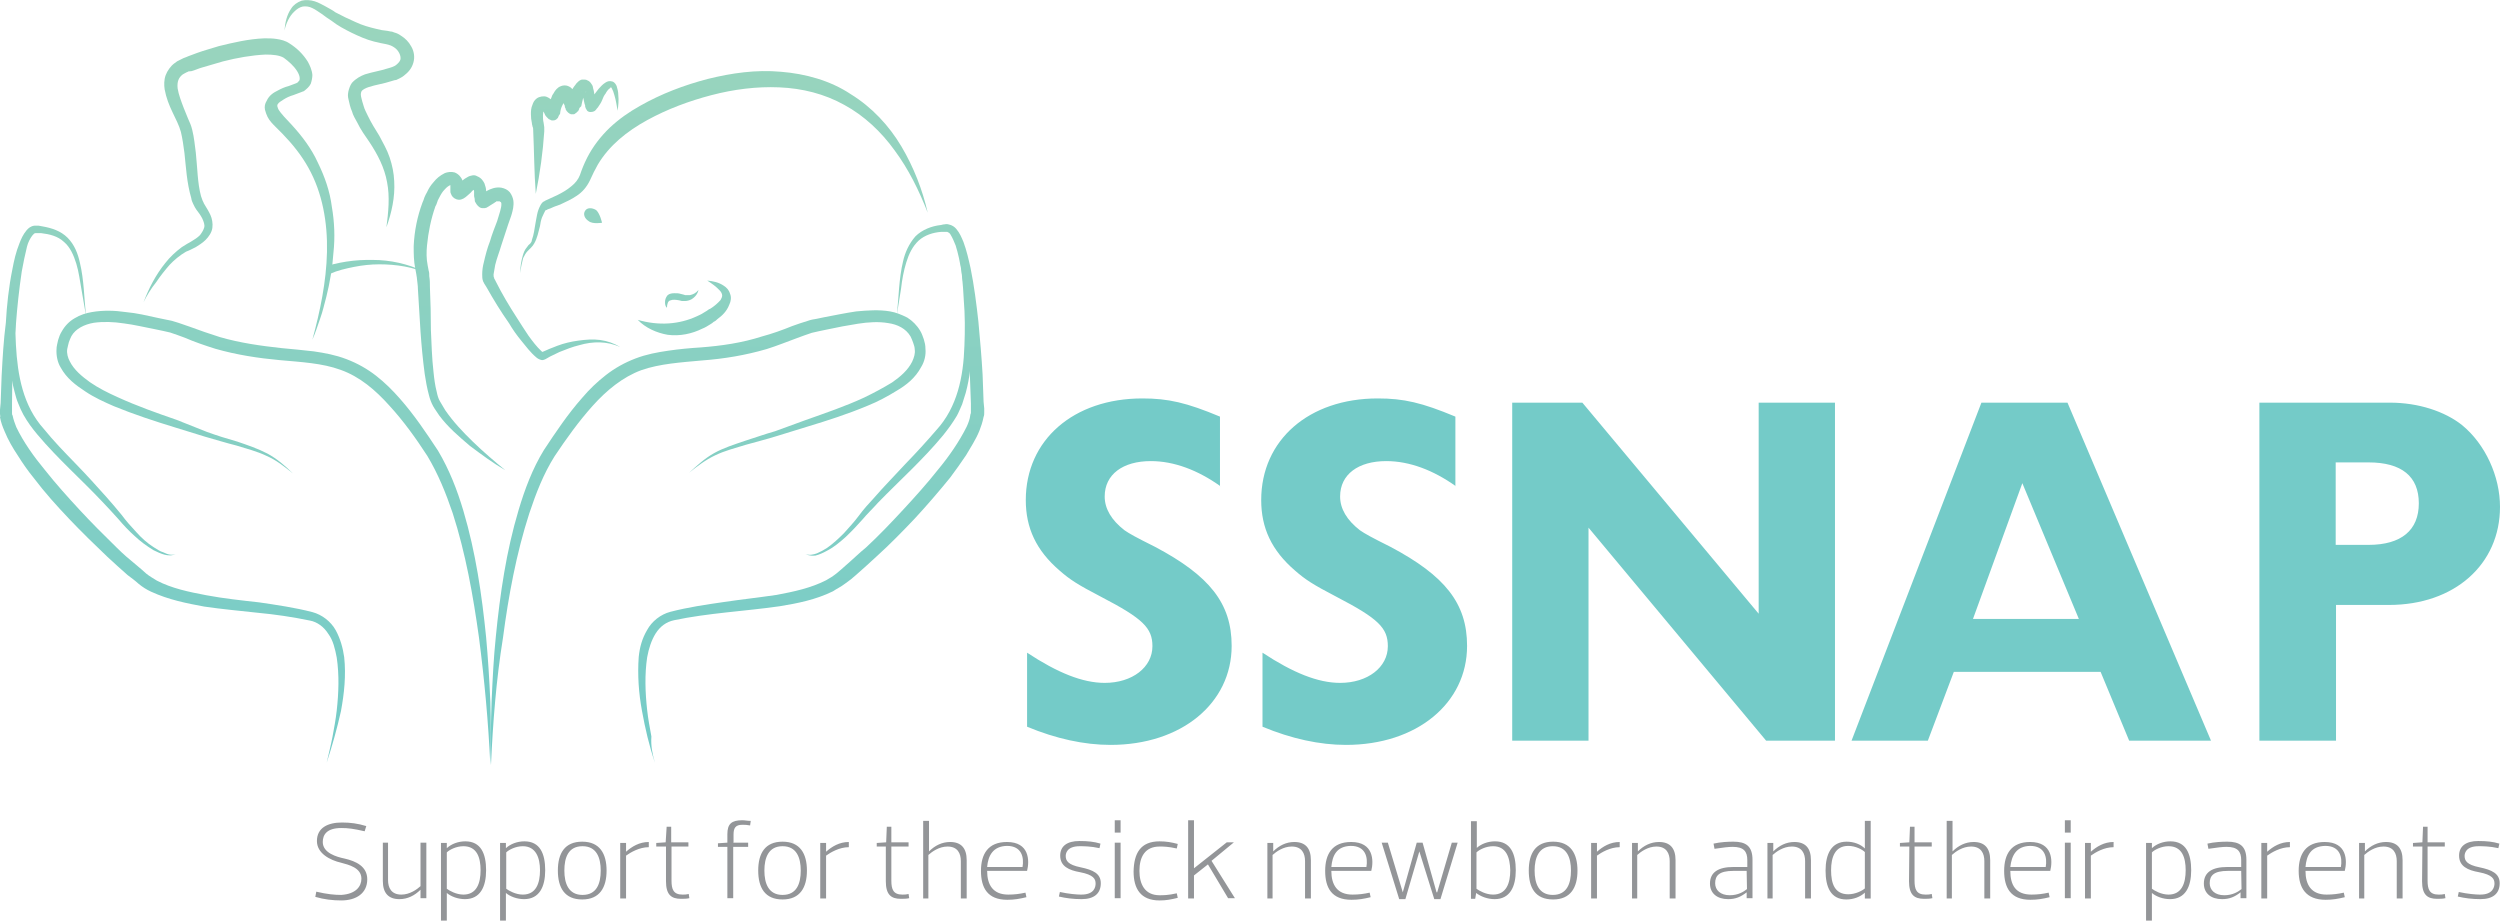 <svg viewBox="0 0 769.9 283.5" preserveAspectRatio="xMidYMid meet" width="769.9px" height="283.5px" role="img" focusable="false" aria-labelledby="ssnap--title" xmlns="http://www.w3.org/2000/svg" xmlns:xlink="http://www.w3.org/1999/xlink"><title id="ssnap--title">SSNAP - Support for the Sick Newborn and their Parents</title><path d="M375.8,149.7c-6.9-4.9-14.2-7.7-21.4-7.7c-8.6,0-14.2,4.1-14.2,10.9c0,3.8,2.1,7.3,6.1,10.4 c1.6,1.1,3.4,2.1,9.4,5.1c16.8,8.9,23.6,17.4,23.6,30.5c0,17.7-15.5,30.5-37.3,30.5c-8.1,0-16.8-1.9-25.7-5.6V201 c9.4,6.2,17.1,9.3,23.9,9.3c8.5,0,14.7-4.8,14.7-11.3c0-5.6-2.9-8.5-15.8-15.2c-7.3-3.8-9.6-5.3-12.8-8.1 c-7.2-6.2-10.4-13.1-10.4-21.7c0-18.5,14.7-31.3,35.9-31.3c8,0,13.6,1.3,23.9,5.6v21.4 M448.3,149.7c-6.9-4.9-14.2-7.7-21.4-7.7 c-8.6,0-14.2,4.1-14.2,10.9c0,3.8,2.1,7.3,6.1,10.4c1.6,1.1,3.4,2.1,9.4,5.1c16.8,8.9,23.6,17.4,23.6,30.5 c0,17.7-15.5,30.5-37.3,30.5c-8.1,0-16.8-1.9-25.7-5.6V201c9.4,6.2,17.1,9.3,23.9,9.3c8.5,0,14.7-4.8,14.7-11.3 c0-5.6-2.9-8.5-15.8-15.2c-7.3-3.8-9.6-5.3-12.8-8.1c-7.2-6.2-10.4-13.1-10.4-21.7c0-18.5,14.7-31.3,35.9-31.3 c8,0,13.6,1.3,23.9,5.6v21.4 M487.3,124l54.3,65v-65h23.5v104.1h-21.2l-54.7-65.6v65.6h-23.5V124H487.3 M680.9,228.1h-25.2 l-8.8-21.2h-45.2l-8,21.2h-23.5l40-104.1h26.5L680.9,228.1 M622.8,148.8l-15.2,41.8h32.6L622.8,148.8L622.8,148.8z M736,124 c8.8,0,16.9,2.7,22.2,6.9c7.2,5.9,11.7,15.8,11.7,25.2c0,17.7-14,30.2-34.2,30.2h-16.3v41.8h-23.6V124H736 M729.4,167.8 c10.1,0,15.5-4.5,15.5-12.8s-5.3-12.6-15.5-12.6h-10.1v25.4L729.4,167.8L729.4,167.8z" fill="#74CBC8"  /><linearGradient id="SVGID_1_" gradientUnits="userSpaceOnUse" x1="218.15" y1="4.543" x2="218.15" y2="241.728" gradientTransform="matrix(1 0 0 1 0 -4.437)"><stop offset="0" stop-color="#9BD5BD" ></stop><stop offset="1" stop-color="#74CBC8" ></stop>
    
    
  </linearGradient><path d="M151.2,235.6c-0.2-6.5,0-13.1,0.2-19.8c0.3-6.5,0.6-13.1,1.3-19.8c1.3-13.1,3.2-26.2,7-38.9 c1.9-6.4,4.3-12.8,7.8-18.5c3.7-5.6,7.3-11,11.8-16.1c2.2-2.6,4.6-4.9,7.3-7c2.7-2.1,5.7-3.8,9.1-5.1c3.4-1.3,6.7-1.9,10.1-2.4 c3.4-0.5,6.7-0.8,9.9-1c6.5-0.5,12.8-1.4,19-3.4c3-0.8,6.1-1.9,9.3-3.2c1.6-0.6,3.2-1.1,4.8-1.6c0.8-0.3,1.8-0.5,2.6-0.6l2.4-0.5 c3.2-0.6,6.5-1.3,9.9-1.8c3.4-0.3,6.9-0.6,10.4,0c1.8,0.3,3.5,1,5.3,1.9c1.6,1,3,2.4,4,4.1c0.5,0.8,0.8,1.8,1.1,2.6 c0.3,1,0.5,1.8,0.5,2.9c0.2,1.9-0.3,4-1.3,5.6c-1.8,3.4-4.6,5.6-7.5,7.3c-2.9,1.8-5.9,3.4-8.9,4.6c-6.2,2.6-12.4,4.6-18.7,6.5 l-9.4,2.9c-3.2,1-6.4,1.8-9.6,2.7c-3.2,1-6.4,1.8-9.3,3.2c-3,1.4-5.6,3.4-8.1,5.4c2.4-2.2,4.9-4.5,7.8-6.1c2.9-1.6,6.1-2.6,9.3-3.7 c3.2-1,6.2-2.1,9.4-3l9.3-3.4c6.2-2.2,12.4-4.3,18.2-7c2.9-1.4,5.7-2.9,8.5-4.6c2.6-1.8,4.9-3.8,6.2-6.4c0.6-1.3,1-2.6,0.8-3.8 c0-0.6-0.2-1.3-0.5-2.1c-0.2-0.6-0.5-1.3-0.8-1.9c-1.4-2.4-4-3.7-6.9-4.1c-2.9-0.5-6.1-0.3-9.3,0.2c-3.2,0.5-6.4,1.1-9.6,1.8 l-2.4,0.5c-0.8,0.2-1.4,0.3-2.2,0.5c-1.4,0.5-3,1-4.5,1.6c-3,1.1-6.2,2.4-9.4,3.4c-6.5,1.9-13.1,3-19.8,3.5c-6.5,0.6-13.1,1-18.8,3 c-5.7,2.1-10.7,6.2-15,11c-4.3,4.8-8.1,10.1-11.7,15.5c-3.4,5.4-5.7,11.3-7.8,17.6c-4,12.4-6.4,25.4-8.1,38.3 C152.8,209.4,151.8,222.5,151.2,235.6" fill="url(#SVGID_1_)"  /><linearGradient id="SVGID_2_" gradientUnits="userSpaceOnUse" x1="249.803" y1="4.543" x2="249.803" y2="241.728" gradientTransform="matrix(1 0 0 1 0 -4.437)"><stop offset="0" stop-color="#9BD5BD" ></stop><stop offset="1" stop-color="#74CBC8" ></stop>
    
    
  </linearGradient><path d="M201.7,234.9c-1.8-5.3-3-10.5-4-16c-1-5.4-1.4-11-1-16.6c0.3-2.9,1-5.6,2.6-8.3 c1.4-2.6,4.1-4.8,7.2-5.6c5.4-1.4,10.9-2.2,16.4-3c5.4-0.8,10.9-1.4,16.3-2.2c5.3-1,10.5-2.1,15.2-4.5c1.1-0.6,2.2-1.3,3.2-2.1 c1-0.8,2.1-1.8,3-2.6c2.1-1.8,4-3.7,6.1-5.4c4-3.7,7.8-7.7,11.5-11.7c3.7-4,7.3-8,10.7-12.3c3.4-4.1,6.5-8.6,8.8-13.2 c0.5-1.1,1-2.4,1.1-3.5c0-0.3,0.2-0.5,0.2-0.8v-2.9l-0.3-8.1c-0.2-5.4-0.5-11-0.8-16.4s-1-10.9-1.8-16.3c-0.5-2.7-1-5.3-1.8-7.8 c-0.5-1.3-1-2.4-1.6-3.4c-0.3-0.5-0.6-0.6-1-0.8h-1.8c-2.6,0.2-5.1,1-7,2.7c-1.9,1.8-3,4.1-3.8,6.7c-0.8,2.6-1.3,5.3-1.6,8l-1.3,8.1 c0.6-5.4,0.6-11,1.9-16.4c0.6-2.7,1.8-5.4,3.8-7.7c2.1-2.1,5.1-3.2,7.8-3.5c0.3,0,0.6-0.2,1.1-0.2c0.3,0,0.6-0.2,1.3,0 c1.1,0.2,1.9,0.8,2.4,1.4c1.1,1.3,1.6,2.6,2.2,4c1,2.7,1.6,5.4,2.2,8.1c1.1,5.4,1.8,11,2.4,16.4c0.5,5.4,1,11,1.3,16.4l0.3,8.3 l0.2,2.1v1.3c0,0.5,0,0.8-0.2,1.3c-0.3,1.6-0.8,3-1.3,4.3c-1.1,2.7-2.7,5.1-4.1,7.5c-1.6,2.4-3.2,4.6-4.9,6.9 c-3.5,4.3-7.2,8.6-10.9,12.6c-3.8,4-7.7,8-11.8,11.7c-2.1,1.9-4.1,3.8-6.2,5.6c-1.1,1-2.1,1.8-3.4,2.7c-1.3,1-2.6,1.6-3.8,2.4 c-5.3,2.6-10.9,3.7-16.4,4.6c-5.6,0.8-11,1.3-16.4,1.9c-5.4,0.6-10.9,1.3-16.1,2.4c-2.4,0.5-4.3,1.9-5.7,4.1 c-1.3,2.1-2.1,4.6-2.6,7.3c-0.8,5.3-0.6,10.9,0,16.3c0.3,2.7,0.8,5.4,1.3,8.1C200.4,229.7,200.9,232.2,201.7,234.9" fill="url(#SVGID_2_)"  /><linearGradient id="SVGID_3_" gradientUnits="userSpaceOnUse" x1="273.637" y1="4.543" x2="273.637" y2="241.728" gradientTransform="matrix(1 0 0 1 0 -4.437)"><stop offset="0" stop-color="#9BD5BD" ></stop><stop offset="1" stop-color="#74CBC8" ></stop>
    
    
  </linearGradient><path d="M248.1,170.6c1.1,0.5,2.4,0.2,3.5-0.2c1.1-0.5,2.1-1,3-1.6c1.9-1.3,3.7-3,5.3-4.6 c1.6-1.8,3.2-3.5,4.6-5.4c1.4-1.9,3-3.7,4.6-5.4c3.2-3.7,6.5-7,9.7-10.5c3.4-3.5,6.5-6.9,9.6-10.5c6.4-7,8.3-16.4,8.6-25.9 c0.2-4.8,0.2-9.4-0.2-14.2c-0.2-4.8-0.8-9.6-1.3-14.4c2.1,9.3,3.7,18.8,3.7,28.6c0,4.8-0.5,9.7-1.8,14.5c-0.3,1.1-0.8,2.4-1.1,3.5 c-0.5,1.1-1,2.4-1.6,3.5c-1.3,2.2-2.7,4.1-4.3,6.1c-6.2,7.5-13.4,13.9-20,20.7c-1.6,1.8-3.4,3.5-4.9,5.3c-1.6,1.8-3.2,3.5-5.1,5.3 c-1.8,1.6-3.7,3.2-5.9,4.3c-1.1,0.6-2.2,1.1-3.4,1.4C250.5,171.1,249.3,171.3,248.1,170.6" fill="url(#SVGID_3_)"  /><linearGradient id="SVGID_4_" gradientUnits="userSpaceOnUse" x1="84.294" y1="4.543" x2="84.294" y2="241.728" gradientTransform="matrix(1 0 0 1 0 -4.437)"><stop offset="0" stop-color="#9BD5BD" ></stop><stop offset="1" stop-color="#74CBC8" ></stop>
    
    
  </linearGradient><path d="M151,235.6c-0.6-13.1-1.8-26.2-3.5-39.3c-1.8-12.9-4.1-25.9-8.1-38.3c-2.1-6.2-4.5-12.1-7.8-17.6 c-3.5-5.4-7.3-10.7-11.7-15.5c-4.3-4.8-9.1-8.9-15-11c-5.7-2.1-12.3-2.4-18.8-3s-13.2-1.6-19.8-3.5c-3.2-1-6.4-2.1-9.4-3.4 c-1.6-0.6-3-1.1-4.5-1.6c-0.8-0.2-1.4-0.3-2.2-0.5l-2.4-0.5c-3.2-0.6-6.4-1.4-9.6-1.8c-3.2-0.5-6.4-0.6-9.3-0.2 c-2.9,0.5-5.6,1.8-6.9,4.1c-0.3,0.6-0.6,1.3-0.8,1.9c-0.2,0.6-0.3,1.4-0.5,2.1c-0.2,1.3,0.2,2.7,0.8,3.8c1.3,2.6,3.7,4.6,6.2,6.4 c2.6,1.8,5.4,3.2,8.5,4.6c5.9,2.7,12.1,4.9,18.2,7l9.3,3.7c3,1.1,6.2,2.1,9.4,3c3.2,1.1,6.2,2.1,9.3,3.7c2.9,1.6,5.4,3.7,7.8,6.1 c-2.6-2.1-5.1-4.1-8.1-5.4c-2.9-1.4-6.1-2.2-9.3-3.2c-3.2-0.8-6.4-1.8-9.6-2.7l-9.4-2.9c-6.2-1.9-12.6-4-18.7-6.5 c-3-1.3-6.1-2.7-8.9-4.6c-2.9-1.9-5.7-4-7.5-7.3c-1-1.6-1.4-3.7-1.3-5.6c0-1,0.3-1.9,0.5-2.9c0.3-1,0.6-1.8,1.1-2.6 c1-1.8,2.4-3.2,4-4.1c1.6-1,3.5-1.6,5.3-1.9c3.5-0.6,7-0.5,10.4,0c3.4,0.3,6.7,1.1,9.9,1.8l2.4,0.5c0.8,0.2,1.8,0.3,2.6,0.6 c1.8,0.5,3.2,1.1,4.8,1.6c3,1.1,6.1,2.2,9.3,3.2c6.2,1.8,12.6,2.7,19,3.4c3.2,0.3,6.5,0.6,9.9,1c3.4,0.5,6.7,1.1,10.1,2.4 c3.4,1.3,6.4,3,9.1,5.1c2.7,2.1,5.1,4.5,7.3,7c4.5,5.1,8.1,10.5,11.8,16.1c3.5,5.9,5.9,12.1,7.8,18.5c3.8,12.8,5.7,25.9,7,38.9 c0.6,6.5,1,13.1,1.3,19.8C151.2,222.3,151.2,229,151,235.6" fill="url(#SVGID_4_)"  /><linearGradient id="SVGID_5_" gradientUnits="userSpaceOnUse" x1="53.137" y1="4.543" x2="53.137" y2="241.728" gradientTransform="matrix(1 0 0 1 0 -4.437)"><stop offset="0" stop-color="#9BD5BD" ></stop><stop offset="1" stop-color="#74CBC8" ></stop>
    
    
  </linearGradient><path d="M100.6,234.9c0.6-2.7,1.3-5.4,1.8-8c0.5-2.7,1-5.4,1.3-8.1c0.6-5.4,0.8-10.9,0-16.3 c-0.5-2.6-1.1-5.3-2.6-7.3c-1.3-2.1-3.4-3.7-5.7-4.1c-5.3-1.1-10.7-1.9-16.1-2.4c-5.4-0.6-11-1.1-16.4-1.9c-5.4-1-11-2.1-16.4-4.6 c-1.3-0.6-2.6-1.4-3.8-2.4c-1.1-1-2.2-1.8-3.4-2.7c-2.1-1.8-4.1-3.7-6.2-5.6c-4-3.8-8-7.7-11.8-11.7c-3.8-4-7.5-8.1-10.9-12.6 c-1.8-2.2-3.4-4.5-4.9-6.9c-1.6-2.4-3-4.8-4.1-7.5c-0.6-1.4-1.1-2.7-1.4-4.3c0.2-0.2,0-0.6,0-1v-1.3l0.2-2.1l0.3-8.3 c0.3-5.6,0.6-11,1.3-16.4c0.3-5.4,0.9-11,2-16.4c0.5-2.7,1.1-5.4,2.2-8.1c0.5-1.3,1.1-2.7,2.2-4c0.5-0.6,1.3-1.3,2.4-1.4h1.3 c0.3,0,0.8,0.2,1.1,0.2c2.9,0.5,5.7,1.4,7.8,3.5c2.1,2.1,3.2,4.9,3.8,7.7c1.3,5.4,1.3,11,1.9,16.4l-1.4-8.1c-0.5-2.7-0.8-5.4-1.6-8 c-0.8-2.6-1.9-5.1-3.8-6.7c-1.9-1.8-4.5-2.4-7-2.7h-1.8c-0.3,0-0.6,0.3-1,0.8c-0.6,0.8-1.3,2.1-1.6,3.4c-0.6,2.4-1.1,4.9-1.6,7.6 C5.9,89,5.3,94.5,4.9,99.9c-0.6,5.3-1,10.7-1.1,16.1l-0.1,8.3v2.9c0,0.3,0,0.5,0.2,0.8c0.2,1.1,0.6,2.2,1.1,3.5 c2.2,4.6,5.4,9.1,8.8,13.2c3.4,4.3,7,8.3,10.7,12.3c3.7,4,7.5,7.8,11.5,11.7c1.9,1.9,4,3.7,6.1,5.4c1,0.8,2.1,1.8,3,2.6 c1,0.8,2.1,1.4,3.2,2.1c4.6,2.4,9.9,3.5,15.2,4.5s10.9,1.6,16.3,2.2c5.4,0.8,11,1.6,16.4,3c3,0.8,5.7,2.9,7.2,5.6 c1.4,2.6,2.2,5.4,2.6,8.3c0.6,5.6,0,11.2-1,16.6C103.8,224.4,102.3,229.7,100.6,234.9" fill="url(#SVGID_5_)"  /><linearGradient id="SVGID_6_" gradientUnits="userSpaceOnUse" x1="28.409" y1="4.543" x2="28.409" y2="241.728" gradientTransform="matrix(1 0 0 1 0 -4.437)"><stop offset="0" stop-color="#9BD5BD" ></stop><stop offset="1" stop-color="#74CBC8" ></stop>
    
    
  </linearGradient><path d="M54.1,170.6c-1.1,0.6-2.4,0.5-3.5,0.2c-1.1-0.3-2.2-0.8-3.4-1.4c-2.1-1.3-4-2.7-5.7-4.3 c-1.8-1.6-3.5-3.4-5.1-5.3c-1.6-1.8-3.2-3.5-4.9-5.3c-6.5-6.9-13.7-13.2-20-20.7c-1.6-1.9-3-3.8-4.3-6.1c-0.6-1.1-1.1-2.2-1.6-3.5 c-0.5-1.1-0.8-2.4-1.1-3.5c-1.3-4.8-1.8-9.7-1.8-14.5c0-9.7,1.6-19.3,3.7-28.6c-0.5,4.8-1,9.6-1.3,14.4s-0.5,9.6-0.2,14.2 c0.5,9.4,2.2,18.8,8.6,25.9c3,3.7,6.2,7,9.6,10.5s6.5,6.9,9.7,10.5c1.6,1.8,3.2,3.7,4.6,5.4c1.4,1.9,3,3.7,4.6,5.4 c1.6,1.8,3.4,3.4,5.3,4.6c1,0.6,1.9,1.3,3,1.6C51.7,170.8,53,171.1,54.1,170.6" fill="url(#SVGID_6_)"  /><linearGradient id="SVGID_7_" gradientUnits="userSpaceOnUse" x1="73.61" y1="4.543" x2="73.61" y2="241.728" gradientTransform="matrix(1 0 0 1 0 -4.437)"><stop offset="0" stop-color="#9BD5BD" ></stop><stop offset="1" stop-color="#74CBC8" ></stop>
    
    
  </linearGradient><path d="M44.2,93.1c1.6-4.3,3.8-8.5,6.7-12.1c1.4-1.8,3.2-3.5,5.1-4.9c0.5-0.3,1-0.6,1.6-1 c0.5-0.3,1-0.5,1.4-0.8c1-0.6,1.8-1.1,2.6-1.9c0.6-0.8,1.1-1.6,1.3-2.4c0.2-0.8-0.2-1.8-0.6-2.7c-0.5-1-1.1-1.8-1.8-2.7 c-0.2-0.3-0.3-0.5-0.5-0.8l-0.5-1c-0.3-0.6-0.5-1.1-0.6-1.8c-1.4-4.8-1.6-9.4-2.1-13.9c-0.3-2.2-0.6-4.5-1.1-6.5 c-0.5-1.9-1.6-4-2.6-6.1c-1-2.1-1.9-4.3-2.4-7c-0.2-1.3-0.2-2.9,0.3-4.3c0.5-1.4,1.6-2.9,2.7-3.7c0.6-0.5,1.1-0.8,1.8-1.1l1-0.5 l0.8-0.3c1.1-0.5,2.2-0.8,3.4-1.3c2.2-0.8,4.5-1.4,6.7-2.1c4.5-1.1,9.1-2.2,14-2.4c1.3,0,2.6,0,3.8,0.2c1.3,0.2,2.7,0.5,4,1.4 c2.2,1.4,4.1,3.2,5.6,5.6c0.6,1.1,1.3,2.6,1.4,4.1c0,0.8-0.2,1.8-0.5,2.7c-0.5,1-1.3,1.6-1.9,2.1c-0.2,0.2-0.3,0.2-0.6,0.3l-0.5,0.2 l-0.8,0.3l-1.6,0.6c-1.1,0.3-2.1,0.8-2.9,1.3s-1.6,1-1.8,1.4c-0.2,0.2-0.2,0.3-0.2,0.6s0.2,0.6,0.3,1c0.8,1.4,2.6,3.2,4.1,4.8 c3.2,3.5,6.1,7.3,8.1,11.7c2.1,4.3,3.7,8.8,4.3,13.6c0.8,4.6,1,9.4,0.5,14c-0.3,4.6-1.1,9.3-2.2,13.7c-0.6,2.2-1.1,4.5-1.9,6.7 s-1.4,4.3-2.4,6.5c2.4-8.8,4.3-17.9,4.5-27c0.2-9.1-1.4-18.2-5.7-25.9c-2.1-3.8-4.9-7.3-8-10.5L84.8,39c-0.8-0.8-1.8-1.8-2.4-3 c-0.3-0.6-0.6-1.4-0.8-2.2c-0.2-1,0-1.9,0.5-2.7c0.8-1.8,2.2-2.6,3.4-3.2c1.1-0.6,2.2-1.1,3.4-1.4l1.6-0.6l0.8-0.3l0.3-0.2 c0,0,0.2,0,0.2-0.2c0.3-0.3,0.5-0.3,0.5-1.1c0-0.6-0.3-1.4-0.8-2.2c-1-1.6-2.6-3-4.1-4.1c-1.3-0.8-3.4-1-5.6-1 c-4.3,0.2-8.8,1-13.1,2.1c-2.2,0.6-4.3,1.3-6.5,1.9c-1.1,0.3-2.1,0.8-3.2,1.1L58,22c-0.2,0.2-0.5,0.2-0.6,0.3 c-0.5,0.2-0.8,0.5-1.1,0.6c-1.3,1-1.8,2.2-1.6,4.3c0.3,1.9,1.1,4,1.9,6.1l1.3,3.2c0.5,1.1,1,2.2,1.3,3.5c0.6,2.4,0.8,4.8,1.1,7 c0.5,4.6,0.5,9.3,1.6,13.4l0.5,1.4c0.2,0.3,0.2,0.5,0.3,0.6c0,0.2,0.3,0.5,0.3,0.6c0.6,1,1.3,2.1,1.8,3.2s0.8,2.6,0.6,4 c-0.2,1.4-1.1,2.7-2.1,3.7c-1,1-2.1,1.6-3,2.2c-0.5,0.3-1.1,0.5-1.6,0.8c-0.5,0.2-1,0.5-1.4,0.6c-1.9,1.1-3.7,2.6-5.1,4.1 c-1.4,1.6-2.9,3.5-4.1,5.3C46.5,88.9,45.2,91,44.2,93.1" fill="url(#SVGID_7_)"  /><linearGradient id="SVGID_8_" gradientUnits="userSpaceOnUse" x1="107.606" y1="4.543" x2="107.606" y2="241.728" gradientTransform="matrix(1 0 0 1 0 -4.437)"><stop offset="0" stop-color="#9BD5BD" ></stop><stop offset="1" stop-color="#74CBC8" ></stop>
    
    
  </linearGradient><path d="M87.6,9.4c0.2-2.4,0.7-4.8,2.1-6.8c0.6-1,1.8-1.9,3.2-2.4c1.3-0.3,2.7-0.2,4,0.2s2.4,1.1,3.4,1.6 c1,0.6,2.1,1.1,3,1.8c2.1,1.1,4.1,2.1,6.2,3c2.1,1,4.3,1.6,6.4,2.1c1.1,0.3,2.2,0.5,3.4,0.6l1,0.2c0.5,0,0.8,0.2,1.1,0.3 c0.8,0.2,1.4,0.5,2.1,1c1.3,0.8,2.4,1.9,3.2,3.4c0.8,1.4,1.1,3.2,0.6,4.9c-0.5,1.8-1.6,3-2.9,4c-0.6,0.5-1.3,0.8-1.9,1.1 c-0.3,0.2-0.6,0.3-1,0.3l-1,0.3c-2.4,0.8-4.8,1.1-6.9,1.8c-1,0.3-1.8,0.8-2.1,1.1c-0.3,0.3-0.5,1-0.3,1.9c0.2,1,0.5,1.9,0.8,2.9 c0.3,1.1,0.8,1.9,1.3,3c1,2.1,2.2,4,3.5,6.1c1.1,2.1,2.4,4.3,3.2,6.7c0.8,2.4,1.3,4.8,1.4,7.3c0.3,4.9-0.8,9.7-2.4,14.2 c0.6-4.6,1.1-9.4,0.2-13.9c-0.8-4.5-2.9-8.5-5.4-12.3c-1.3-1.9-2.7-3.8-3.8-6.1c-0.6-1.1-1.3-2.2-1.6-3.4c-0.5-1.1-0.8-2.4-1.1-3.8 c-0.2-0.8-0.2-1.4,0-2.4c0.2-0.8,0.5-1.8,1.1-2.6c1.3-1.4,2.7-2.1,4-2.6c2.6-0.8,4.8-1.1,6.9-1.8c1.1-0.3,2.1-0.6,2.7-1.1 c0.6-0.5,1.1-1,1.3-1.6c0.3-1.1-0.5-2.9-1.9-3.8c-0.3-0.2-0.8-0.5-1.1-0.6c-0.2,0-0.5-0.2-0.6-0.2l-0.8-0.2 c-1.3-0.2-2.4-0.5-3.7-0.8c-2.4-0.6-4.6-1.6-6.9-2.7c-2.2-1.1-4.3-2.2-6.2-3.7c-1-0.6-1.9-1.3-3-2.1c-1-0.6-1.8-1.3-2.9-1.8 c-1-0.5-1.9-0.6-2.9-0.5c-1,0.2-1.9,0.8-2.7,1.6C89.1,5,88.1,7.2,87.6,9.4" fill="url(#SVGID_8_)"  /><linearGradient id="SVGID_9_" gradientUnits="userSpaceOnUse" x1="159.251" y1="4.543" x2="159.251" y2="241.728" gradientTransform="matrix(1 0 0 1 0 -4.437)"><stop offset="0" stop-color="#9BD5BD" ></stop><stop offset="1" stop-color="#74CBC8" ></stop>
    
    
  </linearGradient><path d="M155.6,144.8c-3.8-2.2-7.3-4.8-10.9-7.5c-3.4-2.9-6.7-5.7-9.4-9.3c-0.6-1-1.3-1.8-1.9-2.9 s-1-2.2-1.3-3.4c-0.6-2.2-1-4.5-1.3-6.5c-0.6-4.5-1-8.8-1.3-13.1c-0.3-4.3-0.5-8.8-0.8-13.1c0-1.1-0.2-2.1-0.3-3.2 c0-0.5-0.2-1-0.2-1.4l-0.3-1.6c-0.5-2.4-0.5-4.6-0.5-7c0.2-4.6,1.1-9.1,2.7-13.4c0.2-0.5,0.5-1.1,0.6-1.6c0.2-0.5,0.5-1.1,0.8-1.6 c0.5-1.1,1.1-2.1,2.1-3.2c0.8-1,1.8-1.9,3.4-2.7c0.8-0.3,1.9-0.5,3-0.2c1.3,0.5,2.1,1.6,2.4,2.4c0.3,1,0.3,1.8,0.3,2.4v0.5 c0-0.2-0.2-0.3-0.6-0.8c-0.5-0.3-1.1-0.3-1.3-0.2c-0.2,0-0.2,0.2-0.2,0l0.3-0.3l1-1c0.3-0.3,1-1,1.8-1.4c0.3-0.2,0.8-0.5,1.4-0.6 c0.6-0.2,1.3-0.2,1.9,0.2c1.3,0.5,1.9,1.6,2.2,2.2c0.3,0.8,0.5,1.6,0.5,2.2V61c0,0,0,0.2,0,0c0,0,0-0.3-0.5-0.6 c-0.2-0.2-0.5-0.3-0.8-0.3h-0.6c0.2,0,0.3-0.2,0.5-0.3c0.5-0.3,1-0.6,1.6-1c1.1-0.6,2.7-1.3,4.5-1c1,0.2,1.9,0.6,2.6,1.4 c0.6,0.8,1,1.8,1.1,2.6c0.2,1.6-0.2,3-0.5,4.1c-0.3,1.1-0.8,2.2-1.1,3.2l-2.1,6.4c-0.6,2.1-1.4,4-1.9,6.1l-0.5,2.9 c0,0.5,0,0.8,0.2,1.1v0.2l0.2,0.3l0.3,0.6c1.9,3.8,4.1,7.5,6.5,11.2c1.1,1.8,2.4,3.7,3.5,5.4c1.3,1.8,2.6,3.5,4,4.8 c0.2,0.2,0.3,0.3,0.5,0.3c-0.2,0-0.5,0.2-0.2,0l1.4-0.6c1-0.5,2.1-0.8,3.2-1.3c2.1-0.8,4.3-1.3,6.5-1.6c2.2-0.3,4.5-0.5,6.7-0.2 c2.2,0.3,4.3,1,6.2,2.2c-4-1.9-8.5-1.8-12.6-0.6c-2.1,0.5-4.1,1.3-6.1,2.1l-2.9,1.4l-1.4,0.8c0,0-0.6,0.3-1,0.3s-0.6-0.2-0.8-0.2 c-0.5-0.2-0.6-0.3-1-0.6c-1.9-1.6-3.2-3.4-4.6-5.1c-1.4-1.7-2.7-3.5-3.8-5.4c-2.6-3.7-4.8-7.3-7-11.2l-0.5-0.8l-0.2-0.3 c0-0.2-0.2-0.3-0.3-0.6c-0.3-0.8-0.3-1.4-0.3-2.2c0-1.3,0.2-2.6,0.5-3.7c0.5-2.2,1.1-4.5,1.9-6.5c0.6-2.1,1.4-4.1,2.2-6.2 c0.6-2.1,1.4-4.1,1.3-5.4c0-0.3-0.2-0.5-0.2-0.5s-0.2,0-0.3-0.2h-1c-0.2,0,0,0-0.2,0.2c-0.2,0-0.3,0.2-0.5,0.3 c-0.3,0.2-0.8,0.5-1.3,0.8c-0.2,0.2-0.5,0.3-0.8,0.5c-0.2,0.2-0.5,0.2-0.8,0.3h-0.8c-0.3,0-0.8-0.2-1.1-0.5c-0.6-0.5-0.8-1-1-1.3 c-0.2-0.3-0.2-0.5-0.2-0.8c0-0.5-0.2-0.8-0.2-1.1V59c0-0.5-0.2-0.8-0.2-1c-0.2-0.2-0.2-0.2,0.2,0c0.3,0.2,0.3,0,0.2,0.2 c-0.2,0.2-0.3,0.3-0.8,0.6c-0.3,0.5-0.8,0.8-1.3,1.3c-0.3,0.2-0.5,0.5-1,0.8c-0.2,0.2-0.5,0.3-1,0.5c-0.5,0.2-1.3,0.2-2.1-0.3 c-0.8-0.5-1-1.1-1.1-1.4c-0.2-0.3-0.2-0.6-0.2-0.8V57c0-0.2,0,0,0.2,0h-0.2c-0.5,0.2-1.1,0.6-1.8,1.4c-0.6,0.6-1.1,1.4-1.6,2.4 c-0.2,0.5-0.5,0.8-0.6,1.3c-0.2,0.5-0.3,1-0.6,1.4c-1.4,4-2.2,8-2.6,12.1c-0.2,2.1-0.2,4.1,0.2,6.1l0.3,1.6c0.2,0.6,0.2,1.1,0.2,1.8 c0.2,1.1,0.2,2.2,0.2,3.4c0.2,4.5,0.3,8.8,0.3,13.1c0.2,4.3,0.3,8.6,0.8,12.9c0.2,2.1,0.5,4.3,1,6.2c0.2,1,0.5,2.1,1,2.9 c0.5,0.8,1.1,1.8,1.6,2.7c2.4,3.5,5.4,6.7,8.5,9.7C148.9,139.2,152.3,142.1,155.6,144.8" fill="url(#SVGID_9_)"  /><linearGradient id="SVGID_10_" gradientUnits="userSpaceOnUse" x1="116.437" y1="4.543" x2="116.437" y2="241.728" gradientTransform="matrix(1 0 0 1 0 -4.437)"><stop offset="0" stop-color="#9BD5BD" ></stop><stop offset="1" stop-color="#74CBC8" ></stop>
    
    
  </linearGradient><path d="M100.7,81.9c2.7-0.8,5.3-1.3,8-1.6c2.7-0.3,5.4-0.3,8.1-0.2c5.4,0.3,10.7,1.8,15.3,4.3 c-4.8-2.2-10.1-3-15.3-3c-2.6,0-5.3,0.3-7.8,0.8c-2.5,0.5-5.1,1.1-7.3,2.1L100.7,81.9" fill="url(#SVGID_10_)"  /><linearGradient id="SVGID_11_" gradientUnits="userSpaceOnUse" x1="222.921" y1="4.543" x2="222.921" y2="241.728" gradientTransform="matrix(1 0 0 1 0 -4.437)"><stop offset="0" stop-color="#9BD5BD" ></stop><stop offset="1" stop-color="#74CBC8" ></stop>
    
    
  </linearGradient><path d="M160.2,84.1c0-1.8,0.3-3.7,0.8-5.4c0.3-1,0.6-1.8,1.3-2.6c0.3-0.5,0.6-0.8,1-1.1 c0.2-0.3,0.5-0.6,0.5-1.1c0.6-1.6,0.8-3.4,1.1-5.1c0.2-1,0.3-1.8,0.5-2.7c0.2-1,0.5-1.9,1.1-3c0.2-0.3,0.3-0.5,0.6-0.8 c0.2-0.2,0.3-0.2,0.5-0.3l0.3-0.2l1.3-0.6c0.8-0.3,1.6-0.8,2.4-1.1c1.6-0.8,3-1.6,4.3-2.7c1.3-1,2.2-2.2,2.7-3.5 c0.6-1.8,1.3-3.5,2.2-5.3c1.8-3.5,4.1-6.5,7-9.3c2.9-2.7,5.9-4.8,9.3-6.7c6.5-3.7,13.6-6.4,20.9-8.3c7.3-1.8,14.8-2.9,22.5-2.2 c7.5,0.6,15.2,2.7,21.5,6.9c6.5,4,11.8,9.7,15.6,16.1c3.8,6.4,6.5,13.4,8.1,20.4c-2.7-6.9-5.9-13.4-10.2-19.2 c-4.1-5.7-9.4-10.7-15.5-14c-6.1-3.4-12.9-5.1-20-5.4c-7-0.3-14,0.6-20.9,2.4s-13.6,4.3-19.8,7.7c-6.2,3.4-11.7,7.8-15.2,13.7 c-0.8,1.4-1.6,3-2.4,4.8c-1,2.1-2.4,3.7-4.1,4.8c-1.6,1.1-3.4,1.9-5.1,2.7c-0.8,0.3-1.8,0.6-2.6,1l-1.3,0.5l-0.3,0.2h-0.2l-0.2,0.2 c-0.3,0.5-0.6,1.3-1,2.1c-0.3,0.8-0.5,1.8-0.6,2.6c-0.5,1.8-0.8,3.7-1.8,5.4c-0.3,0.5-0.5,0.8-1,1.3l-1,1c-0.6,0.6-1,1.4-1.4,2.2 C160.8,80.6,160.4,82.4,160.2,84.1" fill="url(#SVGID_11_)"  /><linearGradient id="SVGID_12_" gradientUnits="userSpaceOnUse" x1="176.948" y1="4.543" x2="176.948" y2="241.728" gradientTransform="matrix(1 0 0 1 0 -4.437)"><stop offset="0" stop-color="#9BD5BD" ></stop><stop offset="1" stop-color="#74CBC8" ></stop>
    
    
  </linearGradient><path d="M165,59.7c-0.5-6.5-0.5-13.2-0.8-19.6c0-0.3,0-0.8-0.2-1.1c0-0.3-0.2-0.6-0.2-1.1 c-0.2-0.8-0.3-1.8-0.3-2.7s0-1.9,0.5-3c0.2-0.6,0.5-1.3,1.3-1.9c0.8-0.6,2.2-0.8,3-0.5s1.3,0.8,1.8,1.1c0.2,0.2,0.3,0.5,0.6,0.6 l0.5,0.6c0.2,0.3,0.5,0.6,0.5,0.8l-0.2-0.2c-0.2,0-0.2-0.2-0.3-0.2c-0.2,0-0.5-0.2-0.6-0.2c-0.3,0-0.6,0.2-0.8,0.2s-0.2,0.2-0.3,0.2 l-0.2,0.2c-0.3,0.3-0.3,0.5-0.3,0.3V33c0.2-0.6,0.5-1.6,0.6-2.4c0.2-0.5,0.3-0.8,0.5-1.3l0.2-0.3l0.2-0.3c0.2-0.3,0.3-0.6,0.5-0.8 c0.2-0.3,0.5-0.6,1-1c0.5-0.3,1.1-0.6,1.9-0.6c0.8,0,1.3,0.3,1.8,0.6c0.3,0.3,0.6,0.5,0.8,0.8c0.8,1,1.1,1.8,1.6,2.7 c0.2,0.5,0.3,0.8,0.5,1.3v0.2c0,0,0,0.2,0,0c0,0,0-0.2-0.2-0.2l-0.2-0.2l-0.5-0.5c-0.2,0-0.2-0.2-0.3-0.2c-0.2,0-0.5-0.2-0.6,0 c-0.2,0-0.5,0-0.6,0.2c-0.2,0-0.2,0.2-0.3,0.2c-0.2,0-0.2,0.2-0.3,0.2c-0.2,0-0.2,0.2-0.2,0.2l-0.2,0.2c-0.2,0.3-0.2,0.3-0.2,0.2 v-0.2c0.2-0.6,0.3-1.6,0.6-2.6c0.3-1,0.6-1.8,1.3-2.7c0.2-0.3,0.3-0.3,0.6-0.8l0.2-0.2l0.2-0.2c0.2-0.2,0.3-0.3,0.6-0.5 c0.3-0.2,0.5-0.3,1-0.3c0.5,0,1,0,1.3,0.2c0.8,0.3,1.1,0.8,1.3,1.1c0.5,0.6,0.5,1.1,0.6,1.6c0.2,0.5,0.2,1,0.3,1.4 c0.2,1,0.2,1.8,0.3,2.6v1c0,0,0,0.3,0,0c0-0.2,0-0.2-0.2-0.5c-0.2-0.2-0.5-0.5-1-0.5c-0.8,0-1,0.2-1,0.2c-0.2,0.2-0.2,0.2,0,0 l0.3-0.3l1.4-1.9c0.5-0.6,1-1.4,1.6-2.1c0.6-0.6,1.1-1.3,2.1-1.9c0.5-0.3,1.1-0.6,2.1-0.3c0.8,0.3,1.1,1,1.3,1.4 c0.3,1,0.5,1.8,0.5,2.7c0.2,1.8,0,3.4-0.2,4.9c-0.3-1.6-0.5-3.2-1-4.8c-0.2-0.8-0.5-1.6-0.8-2.1c-0.2-0.3-0.3-0.5-0.3-0.3l-0.3,0.3 c-0.5,0.3-1,1-1.3,1.6c-0.5,0.6-0.8,1.3-1.1,2.1c-0.3,0.8-0.8,1.4-1.3,2.2c-0.2,0.2-0.3,0.3-0.5,0.6c-0.2,0.2-0.2,0.3-0.5,0.5 c-0.2,0-0.3,0.3-1.3,0.3c-0.5,0-1-0.3-1.1-0.6c-0.2-0.3-0.3-0.5-0.3-0.5c-0.2-0.6-0.2-0.5-0.2-0.6v-0.3l-0.2-0.6 c-0.2-0.8-0.3-1.6-0.5-2.2c-0.2-0.3-0.2-0.6-0.3-1l-0.3-0.6c0,0,0,0.2,0.3,0.3c0.2,0.2,0.5,0.2,0.6,0.2c0.2,0,0.3-0.2,0.5-0.2 c0,0,0.2,0,0.2-0.2l-0.2,0.2c0,0-0.2,0.2-0.2,0.3c-0.3,0.5-0.5,1.1-0.6,1.8c-0.2,0.6-0.3,1.4-0.5,2.2l-0.6,0.6c0,0.2,0,0.3-0.3,0.8 c0,0.2-0.2,0.2-0.2,0.2l-0.5,0.5c-0.2,0-0.2,0.2-0.3,0.2c-0.2,0.2-0.5,0.2-0.6,0.2h-0.6c-0.2,0-0.3-0.2-0.5-0.2 c-0.2-0.2-0.5-0.3-0.6-0.5l-0.2-0.2c-0.2-0.2-0.2-0.3-0.2-0.3l-0.2-0.3v-0.2c-0.2-0.3-0.3-0.6-0.3-1c-0.3-0.6-0.6-1.3-1-1.6 c-0.2-0.2-0.2,0,0.5,0.2c0.3,0,0.6-0.2,0.8-0.2c0.2-0.2,0,0,0,0l-0.2,0.2c0,0-0.2,0.2-0.2,0.3l-0.2,0.2l-0.5,1 c-0.3,0.6-0.5,1.3-0.6,2.2c0,0.2,0,0.3-0.2,0.5c-0.2,0.2-0.2,0.3-0.5,1l-0.2,0.2c-0.2,0.2-0.3,0.2-0.3,0.3c-0.3,0.2-0.6,0.3-1,0.3 c-0.3,0-0.6,0-0.8-0.2c-0.2,0-0.3-0.2-0.5-0.2l-0.6-0.6c-0.5-0.5-0.6-0.8-0.8-1.3l-0.3-0.5c0-0.2-0.2-0.2-0.2-0.3l-0.2-0.2 c0,0,0.5,0,0.6-0.2c0.2-0.2,0-0.2,0,0.2c-0.2,0.3-0.3,1.1-0.3,1.8c0,0.7,0,1.4,0.2,2.2c0,0.3,0.2,1,0.2,1.4v1.3 C167.2,46.8,166.3,53.3,165,59.7" fill="url(#SVGID_12_)"  /><linearGradient id="SVGID_13_" gradientUnits="userSpaceOnUse" x1="182.6" y1="4.543" x2="182.6" y2="241.728" gradientTransform="matrix(1 0 0 1 0 -4.437)"><stop offset="0" stop-color="#9BD5BD" ></stop><stop offset="1" stop-color="#74CBC8" ></stop>
    
    
  </linearGradient><path d="M185.4,68.6c0,0-2.9,0.5-4.1-0.5c-1.3-0.8-1.8-2.2-1.1-3.2c0.6-1,2.1-1,3.4-0.2 C184.8,65.8,185.4,68.6,185.4,68.6" fill="url(#SVGID_13_)"  /><linearGradient id="SVGID_14_" gradientUnits="userSpaceOnUse" x1="210.712" y1="4.543" x2="210.712" y2="241.728" gradientTransform="matrix(1 0 0 1 0 -4.437)"><stop offset="0" stop-color="#9BD5BD" ></stop><stop offset="1" stop-color="#74CBC8" ></stop>
    
    
  </linearGradient><path d="M196.4,98.5c6.5,1.9,12.8,1.4,18.2-1.1c0.6-0.3,1.4-0.6,2.1-1.1l1-0.6c0.3-0.2,0.6-0.5,1-0.6 c1.3-0.8,2.4-1.8,3.2-2.7c0.3-0.5,0.5-1,0.5-1.4c0-0.5-0.3-1.1-0.8-1.6c-1-1.1-2.4-2.1-3.8-3c1.8,0.2,3.5,0.5,5.1,1.6 c0.8,0.5,1.6,1.3,1.9,2.4c0.5,1.1,0.3,2.4-0.2,3.4c-0.8,2.1-2.2,3.4-3.7,4.5c-0.3,0.3-0.6,0.6-1.1,0.8c-0.3,0.3-0.6,0.5-1.1,0.8 c-0.8,0.5-1.6,1-2.4,1.3c-3.2,1.6-7,2.4-10.7,1.9C202.2,102.5,198.8,101,196.4,98.5" fill="url(#SVGID_14_)"  /><linearGradient id="SVGID_15_" gradientUnits="userSpaceOnUse" x1="209.917" y1="4.543" x2="209.917" y2="241.728" gradientTransform="matrix(1 0 0 1 0 -4.437)"><stop offset="0" stop-color="#9BD5BD" ></stop><stop offset="1" stop-color="#74CBC8" ></stop>
    
    
  </linearGradient><path d="M205.4,94.8c-0.5-0.5-0.6-1-0.6-1.8c0-0.6,0.2-1.4,0.8-2.1c0.6-0.5,1.4-0.6,2.1-0.6 c0.7,0,1.3,0,1.9,0.2l0.8,0.2c0.2,0,0.5,0.2,0.6,0.2h1.4c1-0.2,1.9-0.6,2.7-1.6c-0.2,1.1-1,2.2-2.2,2.9c-0.6,0.3-1.3,0.5-1.9,0.5h-1 l-0.8-0.2c-1-0.2-2.1-0.3-2.7,0C205.7,92.6,205.4,93.7,205.4,94.8" fill="url(#SVGID_15_)"  /><path d="M111.3,270.6c0-3.4-4-4.3-6.2-4.9c-3.5-0.8-7.5-2.9-7.5-6.7c0-4.1,3.4-5.7,7.7-5.7c2.6,0,4.9,0.3,7.5,1.1 l-0.5,1.6c-3.5-0.8-5.1-1-7.2-1c-4.5,0-5.7,2.1-5.7,4.3c0,3.4,4.3,4.6,6.7,5.1c3.5,0.8,7,2.4,7,6.4c0,4.3-3.4,6.5-8,6.5 c-2.6,0-5.3-0.3-8-1.1l0.3-1.6c3.4,0.8,5.7,1,7.7,1C109.7,275.3,111.3,272.9,111.3,270.6 M129.5,259.5h1.8v17.1h-1.8V274 c-1.8,1.8-4,2.9-6.5,2.9c-3.4,0-5.1-1.9-5.1-5.6v-11.8h1.6V271c0,2.4,1,4.5,4.1,4.5c2.6,0,4.8-1.6,5.9-2.6V259.5 M137.6,261.2 c1.4-1.3,3.5-2.1,5.7-2.1c4.8,0,6.4,3.8,6.4,8.9c0,5.1-1.8,8.9-6.5,8.9c-2.2,0-4.3-0.8-5.6-1.9v8.5h-1.8v-23.9h1.8L137.6,261.2 M142.7,260.6c-2.2,0-4.3,1.1-5.1,1.9v11.2c0.8,0.6,2.9,1.8,5.1,1.8c4.1,0,5.3-3.5,5.3-7.5C148,264.1,146.9,260.6,142.7,260.6z M155.8,261.2c1.4-1.3,3.5-2.1,5.7-2.1c4.8,0,6.4,3.8,6.4,8.9c0,5.1-1.8,8.9-6.5,8.9c-2.2,0-4.3-0.8-5.6-1.9v8.5H154v-23.9h1.8 L155.8,261.2 M161,260.6c-2.2,0-4.3,1.1-5.1,1.9v11.2c0.8,0.6,2.9,1.8,5.1,1.8c4.1,0,5.3-3.5,5.3-7.5 C166.3,264.1,165,260.6,161,260.6z M171.8,268.1c0-5.3,2.1-8.9,7.5-8.9c5.4,0,7.5,3.7,7.5,8.9c0,5.2-2.1,8.9-7.5,8.9 C173.9,277,171.8,273.4,171.8,268.1 M173.8,268.1c0,4,1.3,7.5,5.6,7.5c4.3,0,5.6-3.4,5.6-7.5c0-4-1.3-7.5-5.6-7.5 C175,260.6,173.8,264.1,173.8,268.1z M192.8,276.7H191v-17.1h1.8v2.7c1.8-1.6,4.1-3,7-3v1.6c-2.9,0-5.6,1.6-7,2.6V276.7 M205,260.7 h-2.9v-1.1l2.9-0.2l0.3-4.8h1.4v4.8h5.3v1.3h-5.2v10.5c0,2.7,0.6,4.3,3.4,4.3c0.6,0,1.1,0,1.9-0.2l0.2,1.3c-0.8,0.2-1.8,0.2-2.6,0.2 c-3,0-4.6-1.3-4.6-5.4v-10.7 M225.8,259.5h4.6v1.3h-4.6v15.8H224v-15.8h-2.9v-1.1l2.9-0.2v-2.6c0-3.2,1.3-4.3,4.6-4.3 c0.8,0,1.6,0.2,2.6,0.2l-0.2,1.4c-1-0.2-1.6-0.2-2.4-0.2c-2.1,0-2.7,1-2.7,3v2.4 M233.5,268.1c0-5.3,2.1-8.9,7.5-8.9 c5.4,0,7.5,3.7,7.5,8.9c0,5.2-2.1,8.9-7.5,8.9C235.6,277,233.5,273.4,233.5,268.1 M235.4,268.1c0,4,1.3,7.5,5.6,7.5 c4.3,0,5.6-3.4,5.6-7.5c0-4-1.3-7.5-5.6-7.5C236.7,260.6,235.4,264.1,235.4,268.1z M254.4,276.7h-1.8v-17.1h1.8v2.7 c1.8-1.6,4.1-3,7-3v1.6c-2.9,0-5.6,1.6-7,2.6L254.4,276.7 M272.9,260.7H270v-1.1l2.9-0.2l0.2-4.8h1.4v4.8h5.3v1.3h-5.3v10.5 c0,2.7,0.6,4.3,3.4,4.3c0.6,0,1.1,0,1.9-0.2l0.2,1.3c-0.8,0.2-1.8,0.2-2.6,0.2c-3,0-4.6-1.3-4.6-5.4v-10.7 M286.1,276.7h-1.8v-23.9 h1.8v9.4c1.8-1.8,4-2.9,6.5-2.9c3.4,0,5.1,1.9,5.1,5.6v11.8h-1.8v-11.5c0-2.4-1-4.5-4.1-4.5c-2.6,0-4.8,1.6-5.9,2.6v13.4 M304,268.2 c0,4.3,1.8,7.3,6.5,7.3c1.9,0,3.5-0.2,5.3-0.6l0.3,1.4c-2.1,0.5-3.7,0.8-5.9,0.8c-6.1,0-8.1-3.7-8.1-8.9c0-5.2,2.2-8.9,8-8.9 c6.9,0,7,5.7,6.2,8.9L304,268.2 M304,267h10.9c0.5-2.9-0.2-6.5-4.8-6.5C305.8,260.6,304.3,263.5,304,267z M337.4,272.1 c0-1.4-0.6-2.7-4.8-3.5c-3.4-0.6-6.1-1.8-6.1-5.1c0-2.9,2.1-4.5,5.9-4.5c2.6,0,4.5,0.2,6.5,0.8l-0.3,1.4c-2.7-0.6-4.9-0.6-6.1-0.6 c-4.1,0-4.3,2.4-4.3,3c0,1.4,0.6,2.7,4.6,3.5c3.8,0.8,6.2,1.9,6.2,4.9c0,3.2-2.1,4.9-5.9,4.9c-2.6,0-4.9-0.3-7-0.8l0.3-1.4 c2.7,0.6,5.3,0.8,6.4,0.8C337.2,275.6,337.4,272.9,337.4,272.1 M343.3,252.6h1.8v3.8h-1.8V252.6L343.3,252.6z M343.3,259.5h1.8v17.1 h-1.8V259.5z M357.1,259.1c2.1,0,3.7,0.3,5.6,0.8l-0.3,1.4c-2.7-0.6-4.1-0.6-5.3-0.6c-4.5,0-6.2,3.2-6.2,7.5c0,4,1.6,7.5,6.2,7.5 c1.1,0,2.7,0,5.3-0.6l0.3,1.4c-2.1,0.5-3.5,0.8-5.6,0.8c-5.9,0-8-3.7-8-8.9C349.2,262.8,351.2,259.1,357.1,259.1 M367.7,276.7h-1.8 v-24.1h1.8v14.8l10.1-8h2.2l-6.9,5.7l7.2,11.5h-2.1l-6.2-10.4l-4.3,3.4L367.7,276.7 M392.1,276.7h-1.8v-17.1h1.8v2.6 c1.8-1.8,4-2.9,6.5-2.9c3.4,0,5.1,1.9,5.1,5.6v11.8h-1.8v-11.5c0-2.4-1-4.5-4.1-4.5c-2.6,0-4.8,1.6-5.9,2.6v13.4 M410,268.2 c0,4.3,1.8,7.3,6.5,7.3c1.9,0,3.5-0.2,5.3-0.6l0.3,1.4c-2.1,0.5-3.7,0.8-5.9,0.8c-6.1,0-8.1-3.7-8.1-8.9c0-5.2,2.2-8.9,8-8.9 c6.9,0,7,5.7,6.2,8.9L410,268.2 M410,267h10.8c0.5-2.9-0.2-6.5-4.8-6.5C411.6,260.6,410.3,263.5,410,267L410,267z M437.1,262.2 l-4.3,14.7h-1.9l-5.4-17.4h1.9l4.6,15.3l4.3-15.3h1.8l4.3,15.3h0.2l4.5-15.3h1.8l-5.3,17.4h-1.9L437.1,262.2 M454.7,261.2 c1.4-1.3,3.5-2.1,5.7-2.1c4.8,0,6.4,3.8,6.4,8.9c0,5.1-1.8,8.9-6.5,8.9c-2.2,0-4.3-0.8-5.7-1.9l-0.3,1.8H453v-23.9h1.8v8.3 M459.8,260.6c-2.2,0-4.3,1.1-5.1,1.9v11.2c0.8,0.6,2.9,1.8,5.1,1.8c4.1,0,5.3-3.5,5.3-7.5C465,264.1,463.9,260.6,459.8,260.6z M470.8,268.1c0-5.3,2.1-8.9,7.5-8.9c5.4,0,7.5,3.7,7.5,8.9c0,5.2-2.1,8.9-7.5,8.9C472.8,277,470.8,273.4,470.8,268.1 M472.6,268.1 c0,4,1.3,7.5,5.6,7.5c4.3,0,5.6-3.4,5.6-7.5c0-4-1.3-7.5-5.6-7.5C473.9,260.6,472.6,264.1,472.6,268.1z M491.8,276.7H490v-17.1h1.8 v2.7c1.8-1.6,4.1-3,7-3v1.6c-2.9,0-5.6,1.6-7,2.6V276.7 M504.4,276.7h-1.8v-17.1h1.8v2.6c1.8-1.8,4-2.9,6.5-2.9 c3.4,0,5.1,1.9,5.1,5.6v11.8h-1.8v-11.5c0-2.4-1-4.5-4.1-4.5c-2.6,0-4.8,1.6-5.9,2.6v13.4 M527.7,259.8c2.2-0.5,4.5-0.6,6.1-0.6 c3.8,0,5.9,1.3,5.9,5.6v11.8h-1.8v-1.8c-1.8,1.4-3.4,2.1-5.7,2.1c-3.4,0-5.6-1.8-5.6-4.8c0-3.5,2.6-5.1,7.2-5.1h4.3v-2.1 c0-2.7-1.1-4.1-4.5-4.1c-1.3,0-2.9,0.2-5.6,0.6L527.7,259.8 M537.9,268.2h-4.1c-4.3,0-5.6,1.4-5.6,3.8c0,2.1,1.6,3.7,4.5,3.7 c2.6,0,4.3-1.1,5.3-1.9L537.9,268.2L537.9,268.2z M546.1,276.7h-1.8v-17.1h1.8v2.6c1.8-1.8,4-2.9,6.5-2.9c3.4,0,5.1,1.9,5.1,5.6 v11.8h-1.8v-11.5c0-2.4-1-4.5-4.1-4.5c-2.6,0-4.8,1.6-5.9,2.6v13.4 M574.3,274.9c-1.4,1.3-3.5,2.1-5.7,2.1c-4.8,0-6.4-3.8-6.4-8.9 c0-5.1,1.8-8.9,6.5-8.9c2.2,0,4.3,0.8,5.6,2.1v-8.5h1.8v23.9h-1.8L574.3,274.9 M569.2,275.4c2.2,0,4.3-1.1,5.1-1.8v-11.2 c-0.8-0.8-2.9-1.9-5.1-1.9c-4.1,0-5.3,3.5-5.3,7.5C563.9,272.1,565,275.4,569.2,275.4z M588,260.7h-2.9v-1.1l2.9-0.2l0.2-4.8h1.4 v4.8h5.3v1.3h-5.3v10.5c0,2.7,0.6,4.3,3.4,4.3c0.6,0,1.1,0,1.9-0.2l0.2,1.3c-0.8,0.2-1.8,0.2-2.6,0.2c-3,0-4.6-1.3-4.6-5.4 L588,260.7 M601.3,276.7h-1.8v-23.9h1.8v9.4c1.8-1.8,4-2.9,6.5-2.9c3.4,0,5.1,1.9,5.1,5.6v11.8h-1.8v-11.5c0-2.4-1-4.5-4.1-4.5 c-2.6,0-4.8,1.6-5.9,2.6v13.4 M619.1,268.2c0,4.3,1.6,7.3,6.5,7.3c1.9,0,3.5-0.2,5.3-0.6l0.3,1.4c-2.1,0.5-3.7,0.8-5.9,0.8 c-6.1,0-8.1-3.7-8.1-8.9c0-5.2,2.2-8.9,8-8.9c6.9,0,7,5.7,6.2,8.9L619.1,268.2 M619.1,267H630c0.5-2.9-0.2-6.5-4.8-6.5 C620.9,260.6,619.5,263.5,619.1,267L619.1,267z M635.9,252.6h1.8v3.8h-1.8L635.9,252.6L635.9,252.6z M635.9,259.5h1.8v17.1h-1.8 L635.9,259.5L635.9,259.5z M643.9,276.7h-1.8v-17.1h1.8v2.7c1.8-1.6,4.1-3,7-3v1.6c-2.9,0-5.6,1.6-7,2.6V276.7 M662.7,261.2 c1.4-1.3,3.5-2.1,5.7-2.1c4.8,0,6.4,3.8,6.4,8.9c0,5.1-1.8,8.9-6.5,8.9c-2.2,0-4.3-0.8-5.6-1.9v8.5h-1.8v-23.9h1.8L662.7,261.2 M667.8,260.6c-2.2,0-4.3,1.1-5.1,1.9v11.2c0.8,0.6,2.9,1.8,5.1,1.8c4.1,0,5.3-3.5,5.3-7.5C673.1,264.1,672,260.6,667.8,260.6z M679.8,259.8c2.2-0.5,4.5-0.6,6.1-0.6c3.8,0,5.9,1.3,5.9,5.6v11.8H690v-1.8c-1.8,1.4-3.4,2.1-5.7,2.1c-3.4,0-5.6-1.8-5.6-4.8 c0-3.5,2.6-5.1,7.2-5.1h4.3v-2.1c0-2.7-1.1-4.1-4.5-4.1c-1.3,0-2.9,0.2-5.6,0.6L679.8,259.8 M690.2,268.2h-4.1 c-4.3,0-5.6,1.4-5.6,3.8c0,2.1,1.6,3.7,4.5,3.7c2.6,0,4.3-1.1,5.3-1.9L690.2,268.2L690.2,268.2z M698.2,276.7h-1.8v-17.1h1.8v2.7 c1.8-1.6,4.1-3,7-3v1.6c-2.9,0-5.6,1.6-7,2.6V276.7 M710,268.2c0,4.3,1.8,7.3,6.5,7.3c1.9,0,3.5-0.2,5.3-0.6l0.3,1.4 c-2.1,0.5-3.7,0.8-5.9,0.8c-6.1,0-8.3-3.7-8.3-8.9c0-5.2,2.2-8.9,8-8.9c6.9,0,7,5.7,6.2,8.9L710,268.2 M710,267h10.9 c0.5-2.9-0.2-6.5-4.8-6.5C711.6,260.6,710.3,263.5,710,267z M728.3,276.7h-1.8v-17.1h1.8v2.6c1.8-1.8,4-2.9,6.5-2.9 c3.4,0,5.1,1.9,5.1,5.6v11.8h-1.8v-11.5c0-2.4-1-4.5-4.1-4.5c-2.6,0-4.8,1.6-5.9,2.6v13.4 M746,260.7h-2.9v-1.1l2.9-0.2l0.2-4.8h1.4 v4.8h5.3v1.3h-5.3v10.5c0,2.7,0.6,4.3,3.4,4.3c0.6,0,1.1,0,1.9-0.2l0.2,1.3c-0.8,0.2-1.8,0.2-2.6,0.2c-3,0-4.6-1.3-4.6-5.4 L746,260.7 M768.2,272.1c0-1.4-0.6-2.7-4.8-3.5c-3.4-0.6-6.1-1.8-6.1-5.1c0-2.9,2.1-4.5,5.9-4.5c2.6,0,4.5,0.2,6.5,0.8l-0.3,1.4 c-2.7-0.6-4.9-0.6-6.1-0.6c-4.1,0-4.3,2.4-4.3,3c0,1.4,0.6,2.7,4.6,3.5c3.8,0.8,6.2,1.9,6.2,4.9c0,3.2-2.1,4.9-5.9,4.9 c-2.6,0-4.9-0.3-7-0.8l0.3-1.4c2.7,0.6,5.3,0.8,6.4,0.8C767.9,275.6,768.2,272.9,768.2,272.1" fill="#939598"  /></svg>
